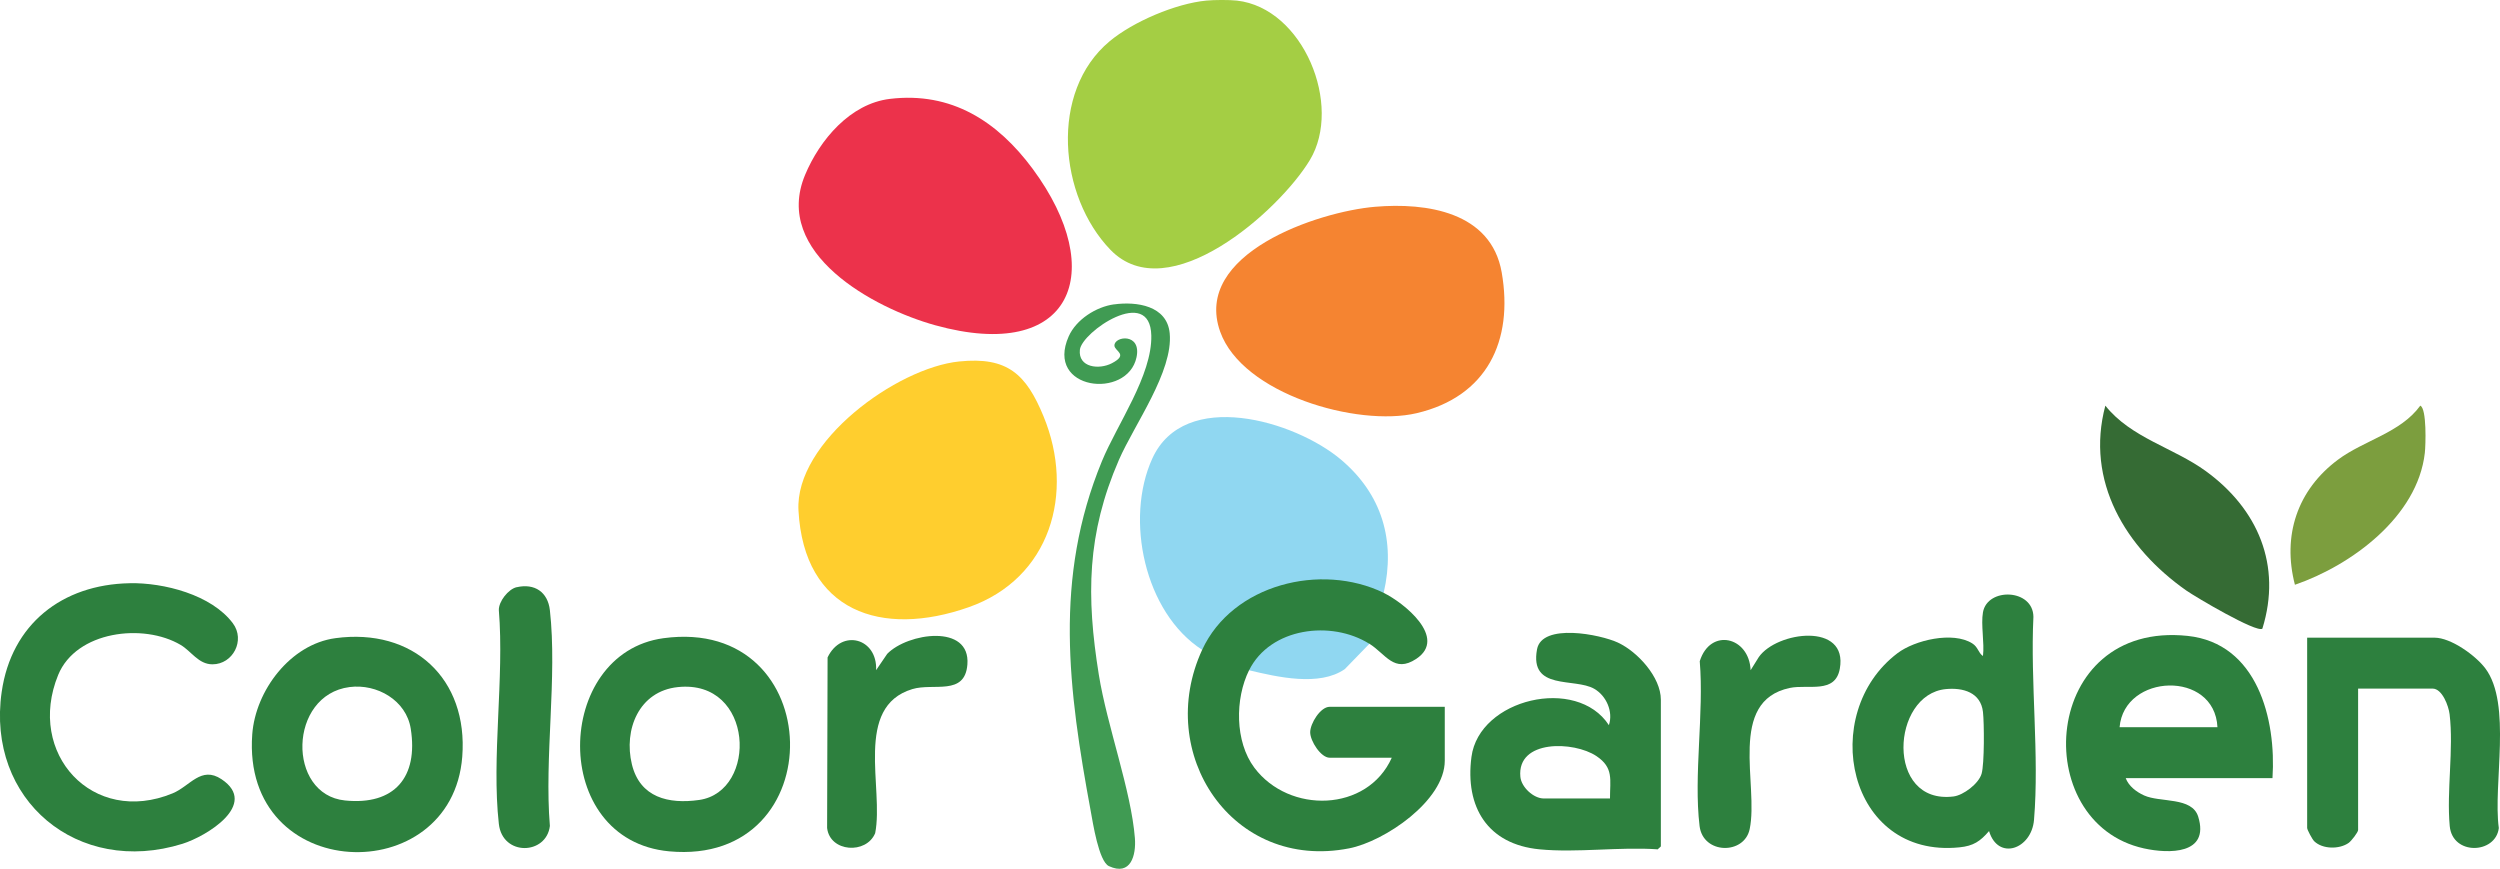 <?xml version="1.0" encoding="UTF-8"?>
<svg id="Layer_1" xmlns="http://www.w3.org/2000/svg" version="1.1" viewBox="0 0 588.31 204.46">
  <!-- Generator: Adobe Illustrator 29.3.1, SVG Export Plug-In . SVG Version: 2.1.0 Build 151)  -->
  <defs>
    <style>
      .st0 {
        fill: #409b53;
      }

      .st1 {
        fill: #90d7f1;
      }

      .st2 {
        fill: #7c9e3e;
      }

      .st3 {
        fill: #ec324b;
      }

      .st4 {
        fill: #f58431;
      }

      .st5 {
        fill: #ffce2e;
      }

      .st6 {
        fill: #356b34;
      }

      .st7 {
        fill: #a4ce44;
      }

      .st8 {
        fill: #2d803e;
      }
    </style>
  </defs>
  <path class="st7" d="M291.07.14c15.65,1.76,24.93,24.64,17.18,37.51-7.23,12.02-33.36,35.17-46.92,21.15-12.19-12.6-14.42-37.23-.23-49.07,5.55-4.64,15.59-8.9,22.77-9.59,1.84-.18,5.39-.2,7.2,0Z"/>
  <path class="st5" d="M225.73,85.06c11.34-1.16,15.75,2.97,19.85,12.94,7.42,18.03,1.58,38.13-17.59,44.88-20.57,7.25-38.78,1.05-40.09-22.74-.89-16.16,23.13-33.58,37.82-35.08Z"/>
  <path class="st4" d="M323.59,48.66c12.1-1.03,27.32,1.18,29.8,15.46,2.8,16.1-3.46,29.22-20.01,33.11-13.96,3.28-41-4.5-46.24-19.17-6.56-18.37,23.05-28.27,36.45-29.4Z"/>
  <path class="st3" d="M209.41,23.27c14.49-1.74,25.34,5.29,33.61,16.47,17.94,24.28,9.32,45.74-22.94,36.8-14.5-4.02-38.31-16.95-30.63-35.37,3.45-8.27,10.63-16.78,19.97-17.9Z"/>
  <path class="st1" d="M325.61,139.52l-1.56.34c-14.03-5.88-32.19-1.46-39.7,12.32l-1.44.75c-13.61-8.77-18.24-30.77-11.75-45.02,7.55-16.6,33.5-8.92,44.38.23,9.65,8.12,12.92,19.07,10.07,31.38Z"/>
  <path class="st8" d="M325.61,139.52c4.7,2.28,15.14,10.6,7.65,15.54-5.2,3.43-7.15-1.15-11.01-3.57l-1.34.32c-8.44-4.51-20.37-3.12-25.64,5.45l-1.33.45c-3.33,6.72-3.36,16.81,1.24,22.95,8.18,10.92,26.6,10.48,32.34-2.35h-14.63c-2.05,0-4.57-3.92-4.57-5.99s2.41-5.99,4.57-5.99h27.1v12.69c0,9.38-14.15,18.99-22.52,20.62-27.51,5.38-45.84-22.33-34.57-46.73,7.13-15.42,27.97-20.55,42.7-13.41Z"/>
  <path class="st8" d="M30.49,137.24c8.04-.16,19.31,2.71,24.32,9.45,2.96,3.99,0,9.64-4.81,9.64-3.3,0-4.94-3.05-7.48-4.56-8.79-5.2-24.6-3.27-28.83,7.06-7.56,18.47,8.11,35.63,26.94,27.86,4.11-1.7,6.69-6.53,11.5-3.32,8.87,5.93-3.59,13.45-9.2,15.2-24.61,7.67-46.21-10.29-42.53-35.76,2.29-15.91,14.2-25.26,30.08-25.56Z"/>
  <path class="st8" d="M554.92,162.03v33.29c0,.53-1.58,2.58-2.23,3.04-2.19,1.54-6.13,1.5-8.09-.39-.46-.44-1.67-2.7-1.67-3.13v-44.78h29.98c3.85,0,9.68,4.2,11.95,7.23,6.3,8.4,1.77,27.24,3.17,37.57-.72,6.13-10.9,6.52-11.55-.47-.76-8.29.96-18.12-.03-26.31-.23-1.93-1.72-6.04-4.02-6.04h-17.51Z"/>
  <path class="st6" d="M495.44,95.46c6.05,7.61,16.01,9.86,23.65,15.41,12.23,8.9,17.94,22.13,13.3,37.07-1.34,1.05-15.76-7.47-17.92-8.99-14.23-9.99-23.79-25.69-19.03-43.5Z"/>
  <path class="st0" d="M262.17,71.63c5.3-.73,12.47.28,13.09,6.8.85,8.98-8.32,21.46-11.95,29.79-7.56,17.39-7.7,32.09-4.73,50.56,1.94,12.04,7.61,27.23,8.49,38.46.31,3.99-.95,8.99-6.12,6.58-2.39-1.12-3.78-10.27-4.28-12.97-5.27-28.57-8.73-54.71,2.64-82.32,3.57-8.68,11.83-20.17,11.62-29.58-.27-11.9-16.38-.81-16.81,3.37s4.51,4.74,7.53,3.16c4.03-2.1.61-2.83.6-4.17-.01-2.25,6.42-3.01,5.2,2.77-2.12,10-21.6,7.8-15.96-4.92,1.76-3.97,6.44-6.96,10.68-7.54Z"/>
  <path class="st8" d="M411.96,157.72l1.93-3.1c4.23-6.05,21.05-8.26,19.06,2.75-1.08,5.99-7.42,3.6-11.78,4.52-14.74,3.12-7.25,22.84-9.43,33.22-1.27,6.09-10.98,5.96-11.79-.73-1.43-11.88,1.07-26.59.04-38.78,2.5-7.98,11.65-5.77,11.97,2.12Z"/>
  <path class="st8" d="M206.16,157.72l2.62-3.85c4.79-4.94,19.64-7.17,18.87,2.51-.59,7.45-7.97,4.27-12.96,5.78-13.83,4.19-6.65,23.3-8.74,33.9-2.08,5.03-10.64,4.49-11.31-1.21l.11-40.14c3.27-6.84,11.77-4.56,11.42,3.01Z"/>
  <path class="st8" d="M121.58,138.19c4.23-.98,7.34,1.14,7.82,5.4,1.77,15.75-1.33,34.69,0,50.78-.82,6.84-11.15,7.18-12.01-.49-1.75-15.6,1.31-34.36,0-50.29-.07-2.04,2.24-4.96,4.18-5.41Z"/>
  <path class="st2" d="M540.05,137.61c-3.01-11.59.57-22.3,10.11-29.42,6.14-4.58,14.77-6.35,19.39-12.73,1.56.67,1.27,9.38,1.07,11.12-1.7,15-17.25,26.45-30.57,31.03Z"/>
  <path class="st1" d="M322.25,151.5l-5.79,5.96c-5.97,4.16-15.89,1.85-22.52.27,4.97-10.04,19.34-11.85,28.3-6.23Z"/>
  <path class="st8" d="M478.51,145.16c-.05-6.62-10.82-6.98-11.87-1.08-.52,2.94.38,7.2,0,10.3-1.15-.79-1.11-2.09-2.53-2.98-4.56-2.87-13.5-.78-17.58,2.31-18.75,14.16-11.81,48.38,14.58,45.69,3.29-.33,4.88-1.41,6.96-3.83,2.13,7.07,10,4.27,10.58-2.62,1.28-15.23-.89-32.36-.14-47.79ZM466.32,182.07c-.68,2.35-4.28,5.07-6.62,5.36-16.07,1.98-14.71-24.04-1.79-25.27,4.08-.39,8.21.8,8.73,5.38.3,2.65.35,12.2-.32,14.52Z"/>
  <path class="st8" d="M380.79,151.24c-4.22-1.97-17.93-4.68-19.09,1.56-1.82,9.8,8.85,6.62,13.48,9.3,2.84,1.64,4.49,5.4,3.43,8.55-7.56-11.65-30.55-6.21-32.34,7.47-1.55,11.77,3.77,20.57,16.03,21.75,8.8.85,18.88-.63,27.82,0,.16-.24.72-.59.72-.72v-34.49c0-5.31-5.46-11.27-10.06-13.42ZM378.86,187.9h-15.59c-2.37,0-5.26-2.64-5.49-5.09-.84-8.85,12.61-8.42,17.89-4.89,4.12,2.76,3.19,5.52,3.2,9.98Z"/>
  <path class="st8" d="M514.8,149.64c-34.49-3.63-37.65,44-10.27,50.01,5.82,1.28,15.52,1.48,12.76-7.47-1.46-4.72-8.91-3.26-12.74-5-1.79-.81-3.62-2.18-4.32-4.07h34.54c.92-13.89-3.58-31.74-19.97-33.47ZM498.79,171.13c1.07-12.67,22.38-13.5,23.03,0h-23.03Z"/>
  <path class="st8" d="M78.91,150.18c-10.61,1.44-18.8,12.36-19.55,22.63-2.57,35.25,46.96,36.74,49.42,5.28,1.44-18.41-11.6-30.4-29.88-27.91ZM81.19,188.37c-13.72-1.39-13.37-24.83,1.08-26.69,6.43-.83,13.34,3.11,14.39,9.81,1.8,11.4-3.83,18.06-15.47,16.88Z"/>
  <path class="st8" d="M156.15,150.18c-25.86,3.5-26.96,47.54,1.32,50.16,38.7,3.59,37.58-55.42-1.32-50.16ZM164.53,188.25c-7.23,1.03-13.93-.58-15.83-8.38-1.98-8.16,1.65-17.22,10.81-18.18,17.99-1.9,18.88,24.58,5.02,26.56Z"/>
</svg>